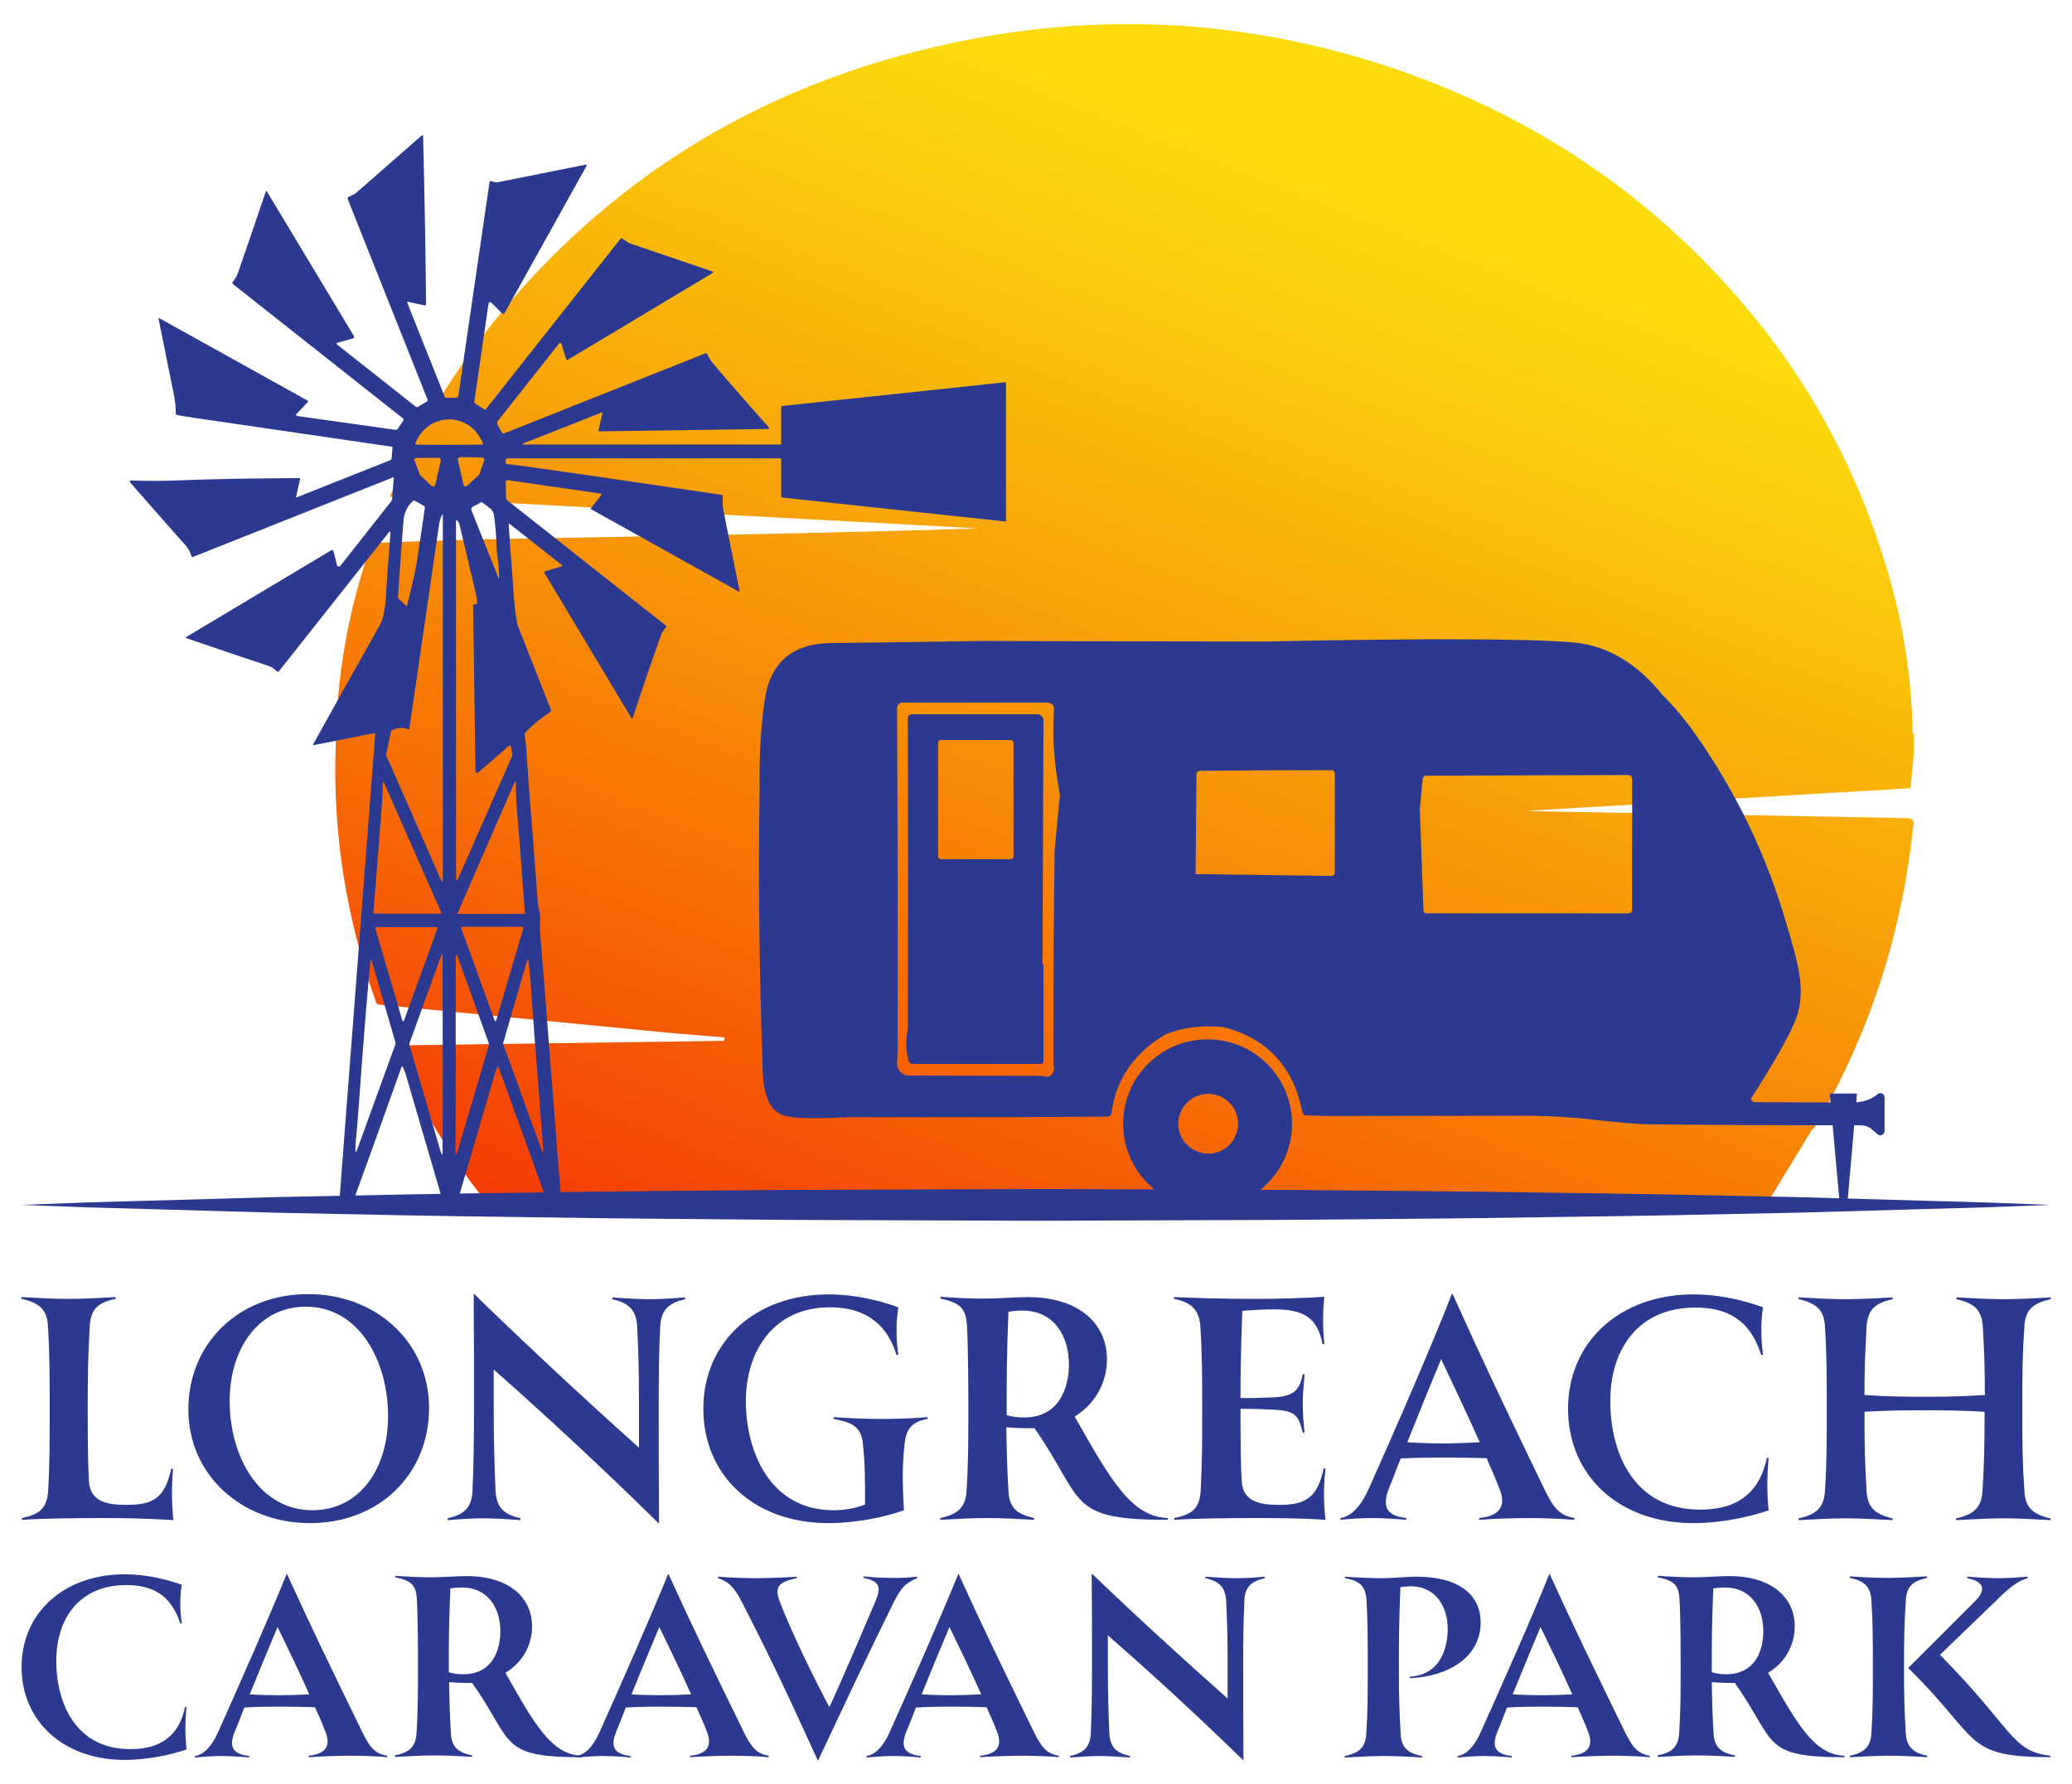 <?xml version="1.0" encoding="utf-8"?>
<!-- Generator: Adobe Illustrator 23.1.0, SVG Export Plug-In . SVG Version: 6.00 Build 0)  -->
<svg version="1.1" id="Layer_1" xmlns="http://www.w3.org/2000/svg" xmlns:xlink="http://www.w3.org/1999/xlink" x="0px" y="0px"
	 viewBox="0 0 692 596" style="enable-background:new 0 0 692 596;" xml:space="preserve">
<style type="text/css">
	.st0{fill:url(#SVGID_1_);}
	.st1{fill:#2B3990;}
</style>
<g>
	<g>
		<g>
			<g>
				
					<linearGradient id="SVGID_1_" gradientUnits="userSpaceOnUse" x1="247.148" y1="12.97" x2="451.88" y2="532.674" gradientTransform="matrix(1 0 0 -1 0 596)">
					<stop  offset="0" style="stop-color:#F20000"/>
					<stop  offset="0.114" style="stop-color:#F31C02"/>
					<stop  offset="0.552" style="stop-color:#F78207"/>
					<stop  offset="0.857" style="stop-color:#FAC20B"/>
					<stop  offset="1" style="stop-color:#FBDB0C"/>
				</linearGradient>
				<path class="st0" d="M637,273.3l-124-2.3c-1.5,0-2.3-0.1-2.3-0.2l127.3-7.5c0,0,1.7-13.1,1.2-17.8c0-0.2-0.2-0.4-0.4-0.6
					c-0.4-20.8-3.9-41.1-10.5-60.8c-8.6-26.8-21.6-51.4-39-73.9C557,69,515.6,39.9,465.3,22.8C411.5,4.7,356.6,3.2,300.7,18.6
					c-47,12.9-87.2,36.6-120.4,71.3c-17.3,18.1-31.5,38-42.7,59.7h-0.1l-0.3,0.6c-0.4,0.9-0.9,1.8-1.4,2.6c-0.1,0.2-0.1,0.4-0.1,0.6
					l-5.5,12.5l196.5,10.6c-24.2,0.9-76.4,2.1-156.7,3.5c-14.5,0.3-29,0.7-43.6,1.3c-1.3,0.1-2.5,0.9-2.9,2
					c-7.3,21.1-11.1,43-11.4,66c-1,28.9,3.5,57.4,13.5,85.5c0.1,0.5,0.5,0.7,1,0.8l98.8,9.6l16.1,1.3c0.4,0,0.6,0.2,0.5,0.6
					c-0.1,0.4-0.2,0.6-0.5,0.6l-107.3,1.5c-1.4,0-2.4,1.4-1.8,2.6c8,17.9,17.7,34.2,29.3,48.9c1,1.3,2.6,2.1,4.3,2.1l400.2-0.2h0.3
					l10.7-0.1l12.7-0.1l15.3-25.1c0.4-0.2,0.8-0.6,1-1c1.7-2.9,3.3-5.8,4.9-8.7c15.2-28.4,24.5-59,27.9-91.9
					C639.4,274.1,638.7,273.4,637,273.3z"/>
			</g>
			<path class="st1" d="M7.2,402.5l21.2-0.8l21.2-0.6l42.3-1.2c28.2-0.6,56.5-1.2,84.7-1.5c28.2-0.5,56.5-0.6,84.7-0.9l84.7-0.3
				l84.7,0.3c28.2,0.3,56.5,0.4,84.7,0.9c28.2,0.3,56.5,0.9,84.7,1.5l42.3,1.2l21.2,0.6l21.2,0.8l-21.2,0.8l-21.2,0.6l-42.3,1.2
				c-28.2,0.6-56.5,1.2-84.7,1.5c-28.2,0.5-56.5,0.6-84.7,0.9l-84.7,0.3l-84.7-0.3c-28.2-0.3-56.5-0.4-84.7-0.9
				c-28.2-0.3-56.5-0.9-84.7-1.5l-42.3-1.2l-21.2-0.6L7.2,402.5z"/>
			<g>
				<path class="st1" d="M335.7,127.7l-74.3,7.9c-0.4,0-0.5,0.3-0.5,0.6v12.1c0,0.1-0.1,0.2-0.2,0.2h-86c-0.2,0-0.3-0.1-0.1-0.2
					c0.3-0.3,0.7-0.5,1.2-0.6c12-4.7,20.4-8,25.1-9.9c0.2,0,0.3,0.1,0.3,0.2l-1.3,5.7c0,0.3,0,0.4,0.3,0.4l56.2-0.8
					c0.5,0,0.6-0.2,0.3-0.6c-10.9-12.3-17.3-19.7-19.2-22.1c-0.5-0.7-0.9-1.4-1.1-2c-0.1-0.4-0.6-0.7-1-0.5l-67.1,26.7
					c-0.3,0.1-0.4,0-0.6-0.2l-1.5-2.6c-0.3-0.5-0.2-1,0.1-1.4l20.3-25.7c0.5-0.6,0.8-0.5,1,0.2l1.5,4.9c0,0.2,0.3,0.3,0.5,0.2
					l48.4-29c0.2-0.1,0.2-0.4,0-0.5c-8.8-3-18-6.1-27.3-9.3c-1-0.3-1.9-1.1-2.8-1.7c-0.3-0.2-0.5-0.2-0.7,0.1l-45,57
					c-0.1,0.1-0.3,0.1-0.4,0l-3.1-2c-0.2-0.2-0.3-0.4-0.3-0.6l4.7-32.4c0.2-1,0.6-1.1,1.3-0.4l3.3,3.3c0.2,0.2,0.6,0.2,0.8-0.1
					l27.4-49.2c0.1-0.2-0.1-0.4-0.3-0.4l-29.5,5.9c-0.2,0-0.4,0-0.6,0l-1.5-0.4c-0.3-0.1-0.5,0-0.5,0.3l-10.4,71.3
					c0,0.4-0.4,0.8-0.9,0.8l-3.1,0c-0.3,0-0.5-0.1-0.6-0.4l-12.5-31.4c-0.1-0.2,0-0.3,0.2-0.3l5.5,1.2c0.4,0.1,0.6-0.1,0.6-0.4
					c-0.2-21.3-0.6-40-1-56.1c0-0.4-0.2-0.5-0.5-0.2c-5.3,4.6-12.4,10.9-21.6,18.9c-0.9,0.8-1.9,1.1-2.8,1.6
					c-0.3,0.2-0.4,0.4-0.3,0.6l26.7,67.1c0.1,0.2,0,0.5-0.2,0.6l-3,1.8c-0.2,0.1-0.5,0.1-0.7,0l-26.3-20.8c-0.3-0.3-0.3-0.5,0.1-0.6
					l5-1.4c0.6-0.2,0.7-0.5,0.4-1L89.1,63.9c-0.1-0.1-0.2-0.1-0.3,0c-3.4,9.9-6.4,18.9-9.3,27.2c-0.4,1.2-1.1,2.2-1.8,3.1
					c-0.2,0.2-0.1,0.5,0.1,0.7l56.7,44.8c0.3,0.2,0.3,0.6,0.2,0.8l-1.9,2.8c-0.2,0.2-0.3,0.3-0.6,0.3L99.5,139
					c-0.7-0.1-0.8-0.4-0.3-0.9l3.6-3.8c0.2-0.2,0.1-0.4-0.1-0.5l-49.3-27.4c-0.4-0.2-0.6-0.1-0.4,0.3c0.7,3.6,2.4,11.8,5,24.8
					c0.5,2.4,0.7,4.5,0.7,6.6c0,0.3,0.1,0.4,0.4,0.5c0.7,0.2,2.5,0.5,5.2,0.9c14.7,2.1,36.8,5.4,66.4,9.7c0.3,0,0.4,0.2,0.4,0.4
					l-0.3,3.5c0,0.3-0.2,0.4-0.4,0.6l-31.2,12.4c-0.3,0.1-0.4,0-0.3-0.3l1.3-5.7c0.1-0.3-0.1-0.4-0.3-0.4c-15,0.1-28.7,0.3-41.1,0.8
					c-5.1,0.2-10,0.2-15,0c-0.4,0-0.6,0.4-0.3,0.7c10.5,12,16.7,19,18.4,20.9c1,1.1,1.7,2.4,2.1,3.8c0,0.1,0.2,0.2,0.3,0.2
					l66.9-26.6c0.1-0.1,0.3,0,0.3,0.2l-0.5,6.6c0,0.5-0.2,1.1-0.6,1.5l-16.7,21.2c-0.1,0.1-0.2,0.2-0.3,0.2c-0.5,0.2-0.8,0-0.9-0.6
					c-0.4-1.6-0.8-3.1-1.1-4.4c-0.2-0.5-0.4-0.6-0.9-0.3l-48.3,28.9c-0.2,0.2-0.2,0.3,0.1,0.4c9,3.1,18.2,6.2,27.5,9.3
					c1.1,0.4,1.9,1.1,2.8,1.8c0.2,0.2,0.4,0.2,0.5,0l36.7-46.4c0.4-0.5,0.6-0.5,0.6,0.2c-0.6,7.8-1.2,15.6-1.7,23.6
					c-0.1,0.8-0.3,2-0.6,3.7c-0.3,1.2-0.7,2.4-1.3,3.5c-7.4,13.2-14.9,26.5-22.2,39.7c-0.1,0.2,0.1,0.4,0.2,0.3l20.1-4
					c0.3,0,0.4,0.1,0.4,0.4l-11.8,153.8c0,0.2-0.1,1.6-0.2,2.5l4.6,0c0.1-0.1,0.1-0.2,0.1-0.4c4.3-11.8,9.7-26.8,16.1-44.8
					c0.1-0.2,0.4-0.2,0.5,0c0.3,0.6,0.5,1.2,0.7,1.8c4.2,14.4,8.4,28.7,12.6,43.1l4.9,0c1.6-5.5,5.8-19.8,12.6-43
					c0.1-0.4,0.3-1,0.6-1.6c0.2-0.5,0.4-0.5,0.6,0l16,44.3l6.4,0l1.1-1.5h-2.4c-0.2,0-0.4-0.1-0.4-0.3c-0.7-8.1-1.6-19.5-2.7-34.3
					c0-0.8-0.1-1.6-0.2-2.4c-2.2-28.4-3.5-44.9-3.9-49.5c-0.2-2.2-0.2-4.1-0.1-5.7c0.2-2-0.6-3.9-0.8-6c-0.8-11-1.9-24.9-3.2-41.6
					c0,0-0.1-2.2-0.4-6.4c-0.2-3-0.4-5.7-0.8-7.9c0-0.3,0-0.5,0.2-0.7c2.8-2.8,5.5-5,8.3-6.8c0.3-0.2,0.4-0.5,0.3-0.8
					c-5.9-15-9.5-24-10.6-26.9c-0.4-1-0.7-1.9-0.8-2.5c-0.5-3.3-0.9-6.6-1.1-9.9c-0.4-5.5-0.6-8.9-0.7-9.9
					c-0.4-4.2-0.6-8.4-0.9-12.7c0-0.2,0.2-0.3,0.3-0.2l17.5,13.8c0.2,0.1,0.1,0.3-0.1,0.4l-5.4,1.6c-0.4,0.1-0.5,0.4-0.3,0.7
					l29,48.4c0.1,0.2,0.3,0.1,0.4,0c2.8-8.7,6-17.9,9.4-27.6c0.3-0.9,0.9-1.9,1.7-2.7c0.2-0.2,0.1-0.4,0-0.6l-52.9-41.8
					c-0.3-0.2-0.4-0.6-0.5-0.9l-0.1-5.3c0-0.4,0.2-0.6,0.7-0.6l31.1,4.5c0.2,0,0.3,0.3,0.2,0.4l-3.6,4.5c-0.1,0.1,0,0.3,0.1,0.3
					l49.3,27.5c0.2,0.1,0.3,0,0.3-0.2c-3-14.7-4.8-23.9-5.5-27.6c-0.2-1.3-0.2-2.7-0.1-4c0-0.3-0.1-0.5-0.4-0.5
					c-37.3-5.5-60-8.8-68.4-9.9c-1.5-0.2-2.5-0.3-3.1-0.3c-0.4,0-0.6-0.3-0.6-0.7l0-0.6c0-0.4,0.3-0.7,0.8-0.7h90.7
					c0.3,0,0.5,0.2,0.5,0.5v12.2c0,0.2,0.2,0.4,0.3,0.4l74.5,8c0.2,0,0.3-0.1,0.3-0.3v-45.5C336.1,127.9,335.9,127.7,335.7,127.7z
					 M164.9,171.7c0.5,3.4,0.8,6.6,0.9,9.8c0,1.7,0.2,3.6,0.5,5.7c0.3,1.9,0.4,3.8,0.4,5.7c0,0.6-0.1,0.6-0.3,0l-9-22.6
					c-0.1-0.2,0-0.5,0.1-0.6c0.3-0.4,0.8-0.7,1.3-0.9c0.9-0.4,1.1-0.5,1.6-0.9c0.3-0.2,0.5-0.2,0.7,0
					C162.7,169.1,164.6,170.1,164.9,171.7z M161.7,153.9l-1.6,4.5c0,0.1-0.1,0.2-0.2,0.3l-3.9,3.6c-0.4,0.4-1,0.2-1.2-0.4l-1.9-8.3
					c-0.1-0.4,0.3-0.9,0.7-0.9l7.5,0.1C161.6,153,161.9,153.4,161.7,153.9z M139.1,153l7.3-0.1c0.5,0,0.9,0.5,0.8,1l-1.8,8
					c-0.1,0.6-0.8,0.8-1.3,0.4l-3.7-3.5c-0.1-0.1-0.2-0.2-0.2-0.3l-1.7-4.5C138.1,153.5,138.5,153,139.1,153z M134.7,174.5
					c0.2-3.1,1.3-5.5,3.2-7.1c0.2-0.2,0.4-0.2,0.7-0.1l3,1.7c0.2,0.1,0.3,0.3,0.3,0.6c-1,7-1.9,13-2.7,18.1c-0.8,5-2.1,9.9-3.3,14.7
					c0,0.1-0.1,0.1-0.1,0.1l-2.7-2.5c-0.2-0.2-0.2-0.3-0.2-0.5C133.7,187.9,134.3,179.6,134.7,174.5z M129,251.7l1.6-7.3
					c0.1-0.3,0.3-0.5,0.6-0.6c1.8-0.8,3.5-0.8,5.1-0.2c0.2,0.1,0.3,0,0.4-0.2c1.6-10.6,4.9-33.5,10-68.6c0.2-1,0.5-2,1-2.9
					c0.1-0.2,0.2-0.2,0.2,0v121.8c0,1.1-0.2,1.1-0.7,0.1l-18.1-41.2C128.9,252.2,128.9,252,129,251.7z M126.3,284.8
					c0.4-6.3,1.4-15.5,1.6-23.1c0-0.7,0.2-0.7,0.4-0.1l19.1,43.3c0.1,0.1,0,0.3-0.2,0.3h-22.1c-0.3,0-0.4-0.1-0.4-0.4
					C125.3,298.2,125.8,291.6,126.3,284.8z M132,349l-12.7,35c-0.4,1.2-0.6,1.2-0.6-0.1c0-1.3,0.1-2.8,0.3-4.5
					c0.2-1.9,0.5-6.1,1-12.5c1.2-16.7,2.4-32.1,3.7-46c0.1-0.7,0.2-0.7,0.4,0l8,27.4C132.1,348.4,132.1,348.7,132,349z M134.9,341
					c-0.1,0.2-0.4,0.2-0.5,0l-9.1-31c0-0.2,0.1-0.3,0.3-0.3l20.2,0c0.2,0,0.3,0.2,0.3,0.4L134.9,341z M147.8,384.7
					c0,1.3-0.2,1.3-0.6,0.1l-10.4-35.5c-0.1-0.4-0.1-0.8,0.1-1.2l10.3-28.5c0.4-1.2,0.6-1.1,0.6,0.1
					C147.9,350,147.9,371.7,147.8,384.7z M139,148.5c-0.2,0-0.3-0.2-0.3-0.4c1.9-4.7,6.1-8,11.3-8c5.2,0,9.4,3.3,11.3,8
					c0.1,0.2,0,0.4-0.3,0.4c-1,0-4.7,0.1-11,0.1S140,148.6,139,148.5z M163.2,349.4L152.7,385c-0.2,0.8-0.4,0.8-0.6,0
					c0,0,0-0.3,0-0.8c0.1-8.4,0.1-29.7,0.1-64.1c0-1.5,0.3-1.5,0.8-0.1l10.1,28.1C163.3,348.5,163.3,349,163.2,349.4z M165.7,340.9
					c-0.1,0.3-0.5,0.3-0.5,0L154,310c0-0.2,0.1-0.4,0.3-0.4l20.2,0c0.2,0,0.3,0.2,0.3,0.4L165.7,340.9z M176,321
					c0.2-0.8,0.4-0.8,0.5,0c0.3,2.1,0.5,4.4,0.7,6.8c0.3,5.2,1.7,23.9,4.2,55.9c0.1,1.7-0.1,1.7-0.6,0.2l-12.6-34.7
					c-0.2-0.4-0.2-0.9,0-1.3L176,321z M171.7,261.7c0.4-1,0.6-0.9,0.6,0.2c0,3.6,0.2,7.5,0.6,11.7c0.1,0.6,0.9,11.1,2.4,31.3
					c0,0.3-0.1,0.4-0.3,0.4h-22.1c-0.1,0-0.2-0.1-0.1-0.2L171.7,261.7z M169.9,249.2c0.4-0.3,0.6-0.2,0.7,0.2l0.5,2.4
					c0,0.2,0,0.4,0,0.6l-18,40.9c-0.5,1.2-0.8,1.1-0.8-0.2V173.9c0-0.2,0.1-0.3,0.3-0.1c0.4,0.4,0.7,0.8,0.8,1.2
					c1.8,7.6,3.7,15.4,5.5,23.3c0.2,1,0.4,2,0.5,3c0,0.3-0.1,0.5-0.4,0.5l-0.6,0.1c-0.2,0-0.4,0.2-0.4,0.4l0.8,55.3
					c0,0.5,0.6,0.8,1,0.4L169.9,249.2z"/>
				<g>
					<g>
						<path class="st1" d="M254.7,357.1c0.2,5.9,1,13.7,7.3,15.6c3,0.9,10.1,1.1,21.5,0.5h54.8l31.7-0.2c0.6,0,1.1-0.5,1.2-1.1
							c1.4-11.1,7.3-19.9,17.9-26.3c5.8-2.4,12.3-3.2,19.5-2.5c14.6,3.8,23.3,13.2,26.3,28.2c0.2,0.9,0.7,1.3,1.6,1.3l7,0.2
							l67.6-0.1c7,0.1,13.9,0.5,20.7,1.3c8.8,1,15.7,1.6,20.5,1.6c18.3,0.2,41.2,0.3,68.7,0.3c3,0,3.9,1.1,6,3
							c0.9,0.8,2.4,0.2,2.4-1.1v-11.2c0-1.2-1.4-1.9-2.3-1.1c-1.8,1.5-4,2.4-6.7,2.7c-0.8,0.1-12,0.1-33.8,0c-0.5,0-0.8-0.1-1.1-0.2
							c-0.5-0.3-0.7-0.5-0.8-0.9c8-12.4,13-21.4,15.1-26.7c3.6-9.6,0.5-19.3-3-31.2c-6.6-23-16.7-44.1-30.2-63.4
							c-3.5-5-7.3-9.6-11.3-13.6c-8.7-10.8-18.7-16.6-29.9-17.6c-15.3-1.3-49.8-1.4-103.5-0.3l-63.2-0.1l-30.9-0.1
							c-15.7,0.3-32.4,0.5-50.1,0.7c-13,0.1-20.5,6.5-22.3,19c-1.3,8.9-1.9,18.9-1.7,29.8C253.2,293.8,253.6,324.9,254.7,357.1z
							 M474.2,270.3l0.9-9.9c0.1-0.9,0.5-1.3,1.4-1.3l5.3,0l61.8-0.2c1,0,1.5,0.5,1.5,1.5v43.4c0,0.9-0.5,1.3-1.3,1.3h-67.3
							c-0.7,0-1.1-0.4-1.1-1.1L474.2,270.3z M399.3,292l0.3-33.2c0-0.8,0.4-1.3,1.3-1.3l24-0.2l19.8,0c0.6,0,1.1,0.5,1.1,1.2v33
							c0,0.6-0.5,1.2-1.1,1.1L399.3,292z M299.8,349.6v-65.9l-0.2-47.1c0-1.1,0.8-1.9,1.9-1.9h48c1.8,0,2.7,0.9,2.5,2.7
							c-0.6,8.8,0.1,18.2,2,28.1l-1.8,18.6l-0.3,30.3l-0.1,41c0,0.4,0.1,0.7,0.2,1c0.1,0.9-0.1,1.6-0.6,2.3c-0.7,1-1.6,1.3-2.9,0.7
							l-45-0.1c-2.1,0-3.8-1.7-3.9-3.8L299.8,349.6z"/>
						<path class="st1" d="M303.2,344.1c-0.8,3.2-0.7,6.7,0.3,10.3c0.1,0.6,0.7,1,1.4,1h42.8c0.5,0,0.8-0.4,0.8-0.8l0-32.3
							c-0.5-0.3-0.5-1.1-0.3-2.6l0.3-79c0-1.2-0.9-2.1-2.1-2.1h-41.9c-0.7,0-1.3,0.6-1.3,1.3l0.1,52.6L303.2,344.1z M338.5,286.1
							c0,0.5-0.4,0.9-0.9,0.9h-23.4c-0.5,0-0.9-0.4-0.9-0.9v-38c0-0.5,0.4-0.9,0.9-0.9h23.4c0.5,0,0.9,0.4,0.9,0.9L338.5,286.1
							L338.5,286.1z"/>
						<path class="st1" d="M375.1,375.4c0,15.6,12.6,28.2,28.2,28.2s28.2-12.6,28.2-28.2c0-15.6-12.6-28.2-28.2-28.2
							S375.1,359.8,375.1,375.4z M393.5,375.4c0-5.5,4.5-10,10-10c5.5,0,10,4.5,10,10c0,5.5-4.5,10-10,10
							C398,385.3,393.5,380.9,393.5,375.4z"/>
					</g>
					<polygon class="st1" points="615.7,365.3 611.1,365.3 614.4,401.8 615.1,401.8 616.2,401.8 617,401.8 620.2,365.3 					"/>
				</g>
			</g>
		</g>
		<g>
			<path class="st1" d="M57.9,507.8c-8.9-0.6-17.2-0.7-24.1-0.7c-6.5,0-19.4,0.1-26.5,0.6v-0.6c5.9-1.2,8.4-3.2,8.8-9.2
				c0.5-9.6,0.5-15.7,0.5-27.4c0-10.7,0-18.3-0.6-27.6c-0.3-5.3-2.7-7.7-8.8-9v-0.6c5.3,0.3,11.1,0.6,15.7,0.6
				c4.8,0,10.5-0.3,15.7-0.6v0.6c-6.1,1.2-8.3,3.7-8.6,8.9c-0.6,10.5-0.7,15.7-0.7,27.7c0,11.6,0.1,19.6,0.4,24.2
				c0.4,7.4,6.8,8,12.8,8c8.9,0,12.6-2.5,14.7-12.1l0.6,0.1C57.3,496.4,57.3,502,57.9,507.8z"/>
			<path class="st1" d="M62.9,470.8c0-21.8,16.6-38.5,40-38.5c22.7,0,40.4,16,40.4,38.1c0,21.7-16.3,38.4-39.8,38.4
				C80.8,508.8,62.9,492.8,62.9,470.8z M129.6,473c0-18.3-9.6-36.5-27.5-36.5c-15.4,0-25.4,13.6-25.4,31.5
				c0,18.5,9.8,36.5,27.7,36.5C119.7,504.5,129.6,491.2,129.6,473z"/>
			<path class="st1" d="M228.8,433.4v0.6c-5.2,1.2-8,3.3-8.3,9.1c-0.4,8-0.5,15.1-0.5,25.6c0,12.7,0,27,0.1,40.1h-0.2
				c-17.8-17.5-36.1-34.6-55-51.3v12.3c0,11.5,0.2,19.2,0.6,28.1c0.3,6,3.1,8,8.3,9.3v0.6c-5.3-0.4-9.2-0.6-12.5-0.6
				c-3.4,0-6.6,0.2-11.8,0.6v-0.6c5.2-1.2,8-3.3,8.3-9.1c0.4-9,0.5-16.7,0.5-28.2c0-11.9,0-25.7-0.1-37.6h0.2
				c18.4,17.9,36.7,34.9,55,51.3v-15.7c0-10.2-0.2-16.8-0.6-24.7c-0.3-5.9-3.1-8-8.3-9.2v-0.6c5.3,0.4,8.9,0.6,12.3,0.6
				S223.6,433.8,228.8,433.4z"/>
			<path class="st1" d="M309.8,473.4v0.6c-5,0.9-7.2,3-7.7,8.5c-0.7,6.2-0.8,12.4-0.2,22c-5.5,2-15.3,4.3-25.2,4.3
				c-25.2,0-41.8-16.2-41.8-38.2c0-22.5,17.5-38.2,41.8-38.2c9.2,0,17.5,2.2,23.3,4.3c-0.8,5.5-0.7,10.5,0,15.9h-0.6
				c-3.6-11.7-12-15.9-22.2-15.9c-18.8,0-28.1,14.6-28.1,31.3s7.9,36.5,29.3,36.5c3.5,0,7.2-0.6,10.5-1.9c0-9.3,0-13.6-0.7-20.1
				c-0.5-5.5-3-7.3-9.8-8.5v-0.6c5.7,0.4,11,0.6,16.2,0.6C299.5,474,305.3,473.8,309.8,473.4z"/>
			<path class="st1" d="M390,507.1v0.6c-34,0-27.5-6.2-44.5-30.6h-1.9c-2.3,0-5.2-0.1-7.5-0.3c0.1,7.8,0.2,12.9,0.7,21.4
				c0.3,5.2,2.5,7.6,8.6,8.9v0.6c-5.2-0.3-11-0.6-15.7-0.6c-4.7,0-10.4,0.3-15.7,0.6v-0.6c6-1.2,8.5-3.7,8.8-9
				c0.6-9.3,0.6-16.8,0.6-27.6c0-4,0-21-0.5-28.1c-0.4-5.7-2.7-7.3-8.8-8.6v-0.6c5,0.4,10.3,0.6,14.3,0.6c5.4,0,10.6-0.5,14.8-0.5
				c17.1,0,26.5,8.8,26.5,20.8c0,7.7-3.9,14.9-10.8,19.1C370.9,494.3,377.8,506.7,390,507.1z M357,455.8c0-9.5-5-18-15.5-18
				c-1.6,0-3,0.1-4.7,0.4c-0.6,14.9-0.6,22.2-0.6,32.3v2.2c1.6,0.5,3.3,0.8,5.7,0.8C354.1,473.6,357,463,357,455.8z"/>
			<path class="st1" d="M442.7,507.7c-8.9-0.6-17.2-0.6-24.1-0.6c-6.5,0-19.3,0.1-26.4,0.6v-0.6c5.9-1.2,8.5-3.2,8.8-9.2
				c0.5-9.6,0.5-15.7,0.5-27.4c0-10.3,0-17.9-0.6-27.2c-0.3-5.3-2.7-8.3-8.8-9.4v-0.6c7.3,0.3,16.6,0.6,26.5,0.6
				c9.2,0,17.7-0.3,23.7-0.7c-0.5,3.9-0.6,10.5,0,15.8h-0.6c-1.7-8.8-6.3-11.6-16-11.6c-2.7,0-6,0.1-10.8,0.5
				c-0.5,14.2-0.6,20.5-0.6,29.1c2.6,0.1,5.8,0,10.8-0.2c7.8-0.3,9-3.1,10-7.8l0.6,0.1c-0.3,3.3-0.6,6.7-0.6,9.7
				c0,3.1,0.2,6.5,0.6,9.7l-0.6,0.1c-1.4-5.5-2.1-7.4-10-7.7c-3.7-0.2-7.3-0.3-10.8-0.3c0,11.5,0.1,19.5,0.4,24.1
				c0.4,7.4,6.8,8,12.7,8c8.9,0,12.6-2.6,14.7-12.2l0.6,0.1C442,496.3,442,501.9,442.7,507.7z"/>
			<path class="st1" d="M525.8,507.1v0.6c-3.5-0.3-10.2-0.6-14.8-0.6s-11.9,0.2-17,0.6v-0.6c6.4-0.6,9.2-3.6,6.9-9.5
				c-1.2-3.1-2.7-6.6-4.4-10.5c-4.3-0.1-9.7-0.2-14.8-0.2c-5,0-10,0.1-13.9,0.3c-1.4,3.4-2.6,6.8-4,10.2c-2.3,6.1-0.6,9,5.9,9.7v0.6
				c-3.4-0.3-7.9-0.6-11.3-0.6c-4.1,0-7.8,0.3-10.7,0.6v-0.6c3.3-0.5,6.6-3.5,9.4-9.7c8.7-19.4,21.5-48.9,27.8-65.2h0.2
				c10.6,23.5,17,36.9,30.7,65.3C518.7,503.4,520.6,506.2,525.8,507.1z M494.2,481.8c-4.3-9.7-9.3-20.1-12.9-27.8
				c-3.5,8.5-7.4,18-11.3,27.8c3.5,0.2,8.1,0.4,11.6,0.4C485.2,482.2,490,482,494.2,481.8z"/>
			<path class="st1" d="M523.7,470.6c0-22.5,17.5-38.2,41.8-38.2c9.2,0,17.5,2.2,23.3,4.3c-0.8,5.5-0.7,10.5,0,15.9h-0.6
				c-3.9-12.3-12-15.8-22-15.8c-19,0-28.4,13.8-28.4,31.2c0,17.5,7.9,36.3,30,36.3c9.3,0,19.3-3,22.3-17.3h0.6
				c-0.7,7.1-0.5,13.1,0,17.5c-5.5,2-15.3,4.3-25.2,4.3C540.3,508.8,523.7,492.6,523.7,470.6z"/>
			<path class="st1" d="M676.1,443.1c-0.7,10.4-0.7,15.5-0.7,27.5c0,12,0,17,0.7,27.5c0.3,5.3,2.6,7.8,8.7,9.1v0.6
				c-5.2-0.3-11-0.6-15.7-0.6c-4.8,0-10.5,0.3-15.8,0.6v-0.6c6-1.2,8.5-3.8,8.8-9.1c0.6-9,0.7-16.3,0.7-26.5
				c-6.8-0.4-13.5-0.5-20.5-0.5c-6.6,0-13,0.1-19.6,0.5c0,11.4,0.1,16.4,0.7,26.5c0.3,5.3,2.7,7.8,8.7,9.1v0.6
				c-5.2-0.3-11-0.6-15.7-0.6c-4.7,0-10.4,0.3-15.7,0.6v-0.6c6-1.2,8.5-3.8,8.8-9.1c0.6-9.3,0.6-16.7,0.6-27.5
				c0-10.7,0-18.2-0.6-27.5c-0.3-5.3-2.7-7.8-8.8-9.1v-0.6c5.3,0.3,11,0.6,15.7,0.6c4.8,0,10.5-0.3,15.7-0.6v0.6
				c-6.2,1.3-8.3,3.8-8.7,9.1c-0.5,9-0.7,14-0.7,22.9c6.8,0.5,13.7,0.6,21.2,0.6c6.7,0,12.8-0.2,19-0.6c0-8.4-0.2-15-0.7-22.9
				c-0.3-5.3-2.7-7.8-8.8-9.1v-0.6c5.3,0.3,11,0.6,15.8,0.6c4.7,0,10.5-0.3,15.7-0.6v0.6C678.6,435.4,676.4,437.8,676.1,443.1z"/>
		</g>
		<g>
			<path class="st1" d="M7.2,556.9c0-18.3,14.4-31,34.4-31c7.5,0,14.4,1.8,19.1,3.5c-0.7,4.4-0.6,8.5,0,12.9h-0.5
				c-3.2-10-9.9-12.8-18.1-12.8c-15.6,0-23.3,11.2-23.3,25.3c0,14.2,6.5,29.5,24.7,29.5c7.6,0,15.9-2.4,18.3-14.1h0.5
				c-0.6,5.8-0.4,10.6,0,14.2c-4.5,1.6-12.6,3.5-20.7,3.5C20.9,587.9,7.2,574.7,7.2,556.9z"/>
			<path class="st1" d="M129.3,586.5v0.5c-2.9-0.3-8.4-0.5-12.2-0.5s-9.8,0.2-14,0.5v-0.5c5.2-0.5,7.5-2.9,5.7-7.7
				c-0.9-2.5-2.2-5.4-3.6-8.5c-3.5-0.1-8-0.2-12.2-0.2c-4.1,0-8.2,0.1-11.4,0.3c-1.1,2.8-2.1,5.5-3.3,8.3c-1.9,4.9-0.5,7.3,4.9,7.9
				v0.5c-2.8-0.3-6.5-0.5-9.3-0.5c-3.3,0-6.4,0.3-8.8,0.5v-0.5c2.7-0.4,5.4-2.8,7.7-7.9c7.1-15.8,17.6-39.7,22.9-52.8h0.2
				c8.7,19.1,14,29.9,25.2,52.9C123.4,583.5,125.1,585.8,129.3,586.5z M103.3,566c-3.5-7.9-7.6-16.3-10.6-22.5
				c-2.9,6.9-6.1,14.6-9.3,22.5c2.9,0.2,6.7,0.3,9.5,0.3C95.9,566.3,99.9,566.2,103.3,566z"/>
			<path class="st1" d="M194.3,586.5v0.5c-27.9,0-22.6-5-36.6-24.8h-1.5c-1.9,0-4.3-0.1-6.2-0.3c0.1,6.4,0.2,10.5,0.6,17.3
				c0.3,4.2,2.1,6.2,7.1,7.2v0.5c-4.3-0.3-9-0.5-12.9-0.5c-3.9,0-8.6,0.3-12.9,0.5v-0.5c5-1,6.9-3,7.2-7.3
				c0.5-7.5,0.5-13.7,0.5-22.4c0-3.3,0-17-0.4-22.8c-0.3-4.6-2.2-6-7.2-7v-0.5c4.1,0.3,8.5,0.5,11.7,0.5c4.5,0,8.7-0.4,12.2-0.4
				c14,0,21.8,7.1,21.8,16.8c0,6.3-3.2,12.1-8.9,15.5C178.6,576.2,184.3,586.2,194.3,586.5z M167.1,544.9c0-7.7-4.1-14.6-12.8-14.6
				c-1.3,0-2.5,0.1-3.9,0.3c-0.5,12.1-0.5,18-0.5,26.2v1.8c1.3,0.4,2.7,0.7,4.7,0.7C164.8,559.3,167.1,550.8,167.1,544.9z"/>
			<path class="st1" d="M256.7,586.5v0.5c-2.9-0.3-8.4-0.5-12.2-0.5c-3.8,0-9.8,0.2-14,0.5v-0.5c5.2-0.5,7.5-2.9,5.7-7.7
				c-0.9-2.5-2.2-5.4-3.6-8.5c-3.5-0.1-8-0.2-12.2-0.2c-4.1,0-8.2,0.1-11.4,0.3c-1.1,2.8-2.1,5.5-3.3,8.3c-1.9,4.9-0.5,7.3,4.9,7.9
				v0.5c-2.8-0.3-6.5-0.5-9.3-0.5c-3.3,0-6.4,0.3-8.8,0.5v-0.5c2.7-0.4,5.4-2.8,7.7-7.9c7.1-15.8,17.6-39.7,22.9-52.8h0.2
				c8.7,19.1,14,29.9,25.2,52.9C250.9,583.5,252.5,585.8,256.7,586.5z M230.8,566c-3.5-7.9-7.6-16.3-10.6-22.5
				c-2.9,6.9-6.1,14.6-9.3,22.5c2.9,0.2,6.7,0.3,9.5,0.3C223.4,566.3,227.3,566.2,230.8,566z"/>
			<path class="st1" d="M306.3,526.7v0.5c-3.9,1.6-5.3,3.1-7.8,8c-8.6,17.4-17.5,36.3-25.2,52.8h-0.2c-12.3-27-17.2-36.9-25.3-52.8
				c-2.5-4.8-4.4-6.9-8-8v-0.5c3.6,0.3,9,0.5,12.3,0.5c3.3,0,10.2-0.2,14-0.5v0.5c-6.4,1.3-7.5,3.1-5.6,8c3.8,10,11,24.7,16.5,35.1
				c4.8-10.5,10.1-23,15.3-35.2c2.1-4.9,1.6-6.9-3.9-8v-0.5c3.2,0.3,6.2,0.5,9.3,0.5C300.7,527.2,304.3,526.9,306.3,526.7z"/>
			<path class="st1" d="M353.6,586.5v0.5c-2.9-0.3-8.4-0.5-12.2-0.5c-3.8,0-9.8,0.2-14,0.5v-0.5c5.2-0.5,7.5-2.9,5.7-7.7
				c-0.9-2.5-2.2-5.4-3.6-8.5c-3.5-0.1-8-0.2-12.2-0.2c-4.1,0-8.2,0.1-11.4,0.3c-1.1,2.8-2.1,5.5-3.3,8.3c-1.9,4.9-0.5,7.3,4.9,7.9
				v0.5c-2.8-0.3-6.5-0.5-9.3-0.5c-3.3,0-6.4,0.3-8.8,0.5v-0.5c2.7-0.4,5.4-2.8,7.7-7.9c7.1-15.8,17.6-39.7,22.9-52.8h0.2
				c8.7,19.1,14,29.9,25.2,52.9C347.8,583.5,349.4,585.8,353.6,586.5z M327.7,566c-3.5-7.9-7.6-16.3-10.6-22.5
				c-2.9,6.9-6.1,14.6-9.3,22.5c2.9,0.2,6.7,0.3,9.5,0.3C320.3,566.3,324.2,566.2,327.7,566z"/>
			<path class="st1" d="M422.4,526.7v0.5c-4.3,1-6.6,2.7-6.8,7.4c-0.3,6.5-0.4,12.2-0.4,20.8c0,10.3,0,21.9,0.1,32.5h-0.2
				c-14.6-14.2-29.6-28.1-45.1-41.6v10c0,9.3,0.2,15.6,0.5,22.8c0.3,4.9,2.6,6.5,6.9,7.5v0.5c-4.4-0.3-7.5-0.5-10.3-0.5
				c-2.8,0-5.4,0.2-9.7,0.5v-0.5c4.3-1,6.6-2.7,6.9-7.4c0.3-7.3,0.4-13.6,0.4-22.9c0-9.6,0-20.9-0.1-30.5h0.2
				c15.1,14.5,30.2,28.3,45.2,41.6v-12.7c0-8.3-0.2-13.7-0.5-20c-0.3-4.8-2.6-6.5-6.9-7.5v-0.5c4.4,0.3,7.3,0.5,10.1,0.5
				C415.4,527.2,418.1,527.1,422.4,526.7z"/>
			<path class="st1" d="M483.5,544.2c0-8.1-4.5-14.3-12.3-14.3c-1,0-2.2,0.1-3.5,0.3c-0.5,12.4-0.5,18.4-0.5,26.7
				c0,9.7,0.1,13.9,0.6,22.5c0.3,4.2,2.1,6.2,7.1,7.2v0.5c-4.3-0.3-9-0.5-12.9-0.5c-3.9,0-8.6,0.3-12.9,0.5v-0.5c5-1,6.9-3,7.2-7.3
				c0.5-7.5,0.5-13.7,0.5-22.4c0-8.3,0-14.5-0.4-22.2c-0.3-4.9-2.2-6.6-7.2-7.5v-0.5c3.8,0.3,9.1,0.5,12.1,0.5
				c4.6,0,7.8-0.5,11.9-0.5c14,0,21.3,6,21.3,15.3c0,11.9-11.3,18.1-23.6,18.6v-0.5C481.8,559.4,483.5,549.3,483.5,544.2z"/>
			<path class="st1" d="M551,586.5v0.5c-2.9-0.3-8.4-0.5-12.2-0.5c-3.8,0-9.8,0.2-14,0.5v-0.5c5.2-0.5,7.5-2.9,5.7-7.7
				c-0.9-2.5-2.2-5.4-3.6-8.5c-3.5-0.1-8-0.2-12.2-0.2c-4.1,0-8.2,0.1-11.4,0.3c-1.1,2.8-2.1,5.5-3.3,8.3c-1.9,4.9-0.5,7.3,4.9,7.9
				v0.5c-2.8-0.3-6.5-0.5-9.3-0.5c-3.3,0-6.4,0.3-8.8,0.5v-0.5c2.7-0.4,5.4-2.8,7.7-7.9c7.1-15.8,17.7-39.7,22.9-52.8h0.2
				c8.7,19.1,14,29.9,25.2,52.9C545.2,583.5,546.8,585.8,551,586.5z M525.1,566c-3.5-7.9-7.6-16.3-10.6-22.5
				c-2.9,6.9-6.1,14.6-9.3,22.5c2.9,0.2,6.7,0.3,9.5,0.3C517.7,566.3,521.6,566.2,525.1,566z"/>
			<path class="st1" d="M616,586.5v0.5c-27.9,0-22.6-5-36.6-24.8h-1.5c-1.9,0-4.3-0.1-6.2-0.3c0.1,6.4,0.2,10.5,0.6,17.3
				c0.3,4.2,2.1,6.2,7.1,7.2v0.5c-4.3-0.3-9-0.5-12.9-0.5c-3.9,0-8.6,0.3-12.9,0.5v-0.5c5-1,6.9-3,7.2-7.3
				c0.5-7.5,0.5-13.7,0.5-22.4c0-3.3,0-17-0.4-22.8c-0.3-4.6-2.2-6-7.2-7v-0.5c4.1,0.3,8.5,0.5,11.7,0.5c4.5,0,8.7-0.4,12.2-0.4
				c14,0,21.8,7.1,21.8,16.8c0,6.3-3.2,12.1-8.9,15.5C600.4,576.2,606,586.2,616,586.5z M588.9,544.9c0-7.7-4.1-14.6-12.8-14.6
				c-1.3,0-2.5,0.1-3.9,0.3c-0.5,12.1-0.5,18-0.5,26.2v1.8c1.3,0.4,2.7,0.7,4.7,0.7C586.6,559.3,588.9,550.8,588.9,544.9z"/>
			<path class="st1" d="M643.6,586.5v0.5c-4.3-0.3-9-0.5-12.9-0.5c-3.9,0-8.6,0.3-12.9,0.5v-0.5c5-1,6.9-3.1,7.2-7.4
				c0.5-7.5,0.5-13.6,0.5-22.3s0-14.7-0.5-22.3c-0.3-4.3-2.2-6.4-7.2-7.4v-0.5c4.4,0.3,9.1,0.5,12.9,0.5c3.9,0,8.7-0.3,12.9-0.5v0.5
				c-5.1,1.1-6.8,3.1-7.1,7.4c-0.5,8.5-0.6,12.6-0.6,22.3c0,9.7,0.1,13.8,0.6,22.3C636.8,583.4,638.8,585.5,643.6,586.5z
				 M684.8,586.5v0.5c-29.3-0.1-23-5.8-47.5-29.8l22.4-22.4c4-4.1,2.5-6.6-2.7-7.6v-0.5c3,0.2,6.8,0.5,10.3,0.5
				c3.3,0,6.1-0.2,9.9-0.5v0.5c-3.2,0.8-6.4,3.4-9.8,6.8l-19.5,18.8C672.4,577.5,671.7,585.1,684.8,586.5z"/>
		</g>
	</g>
</g>
</svg>
